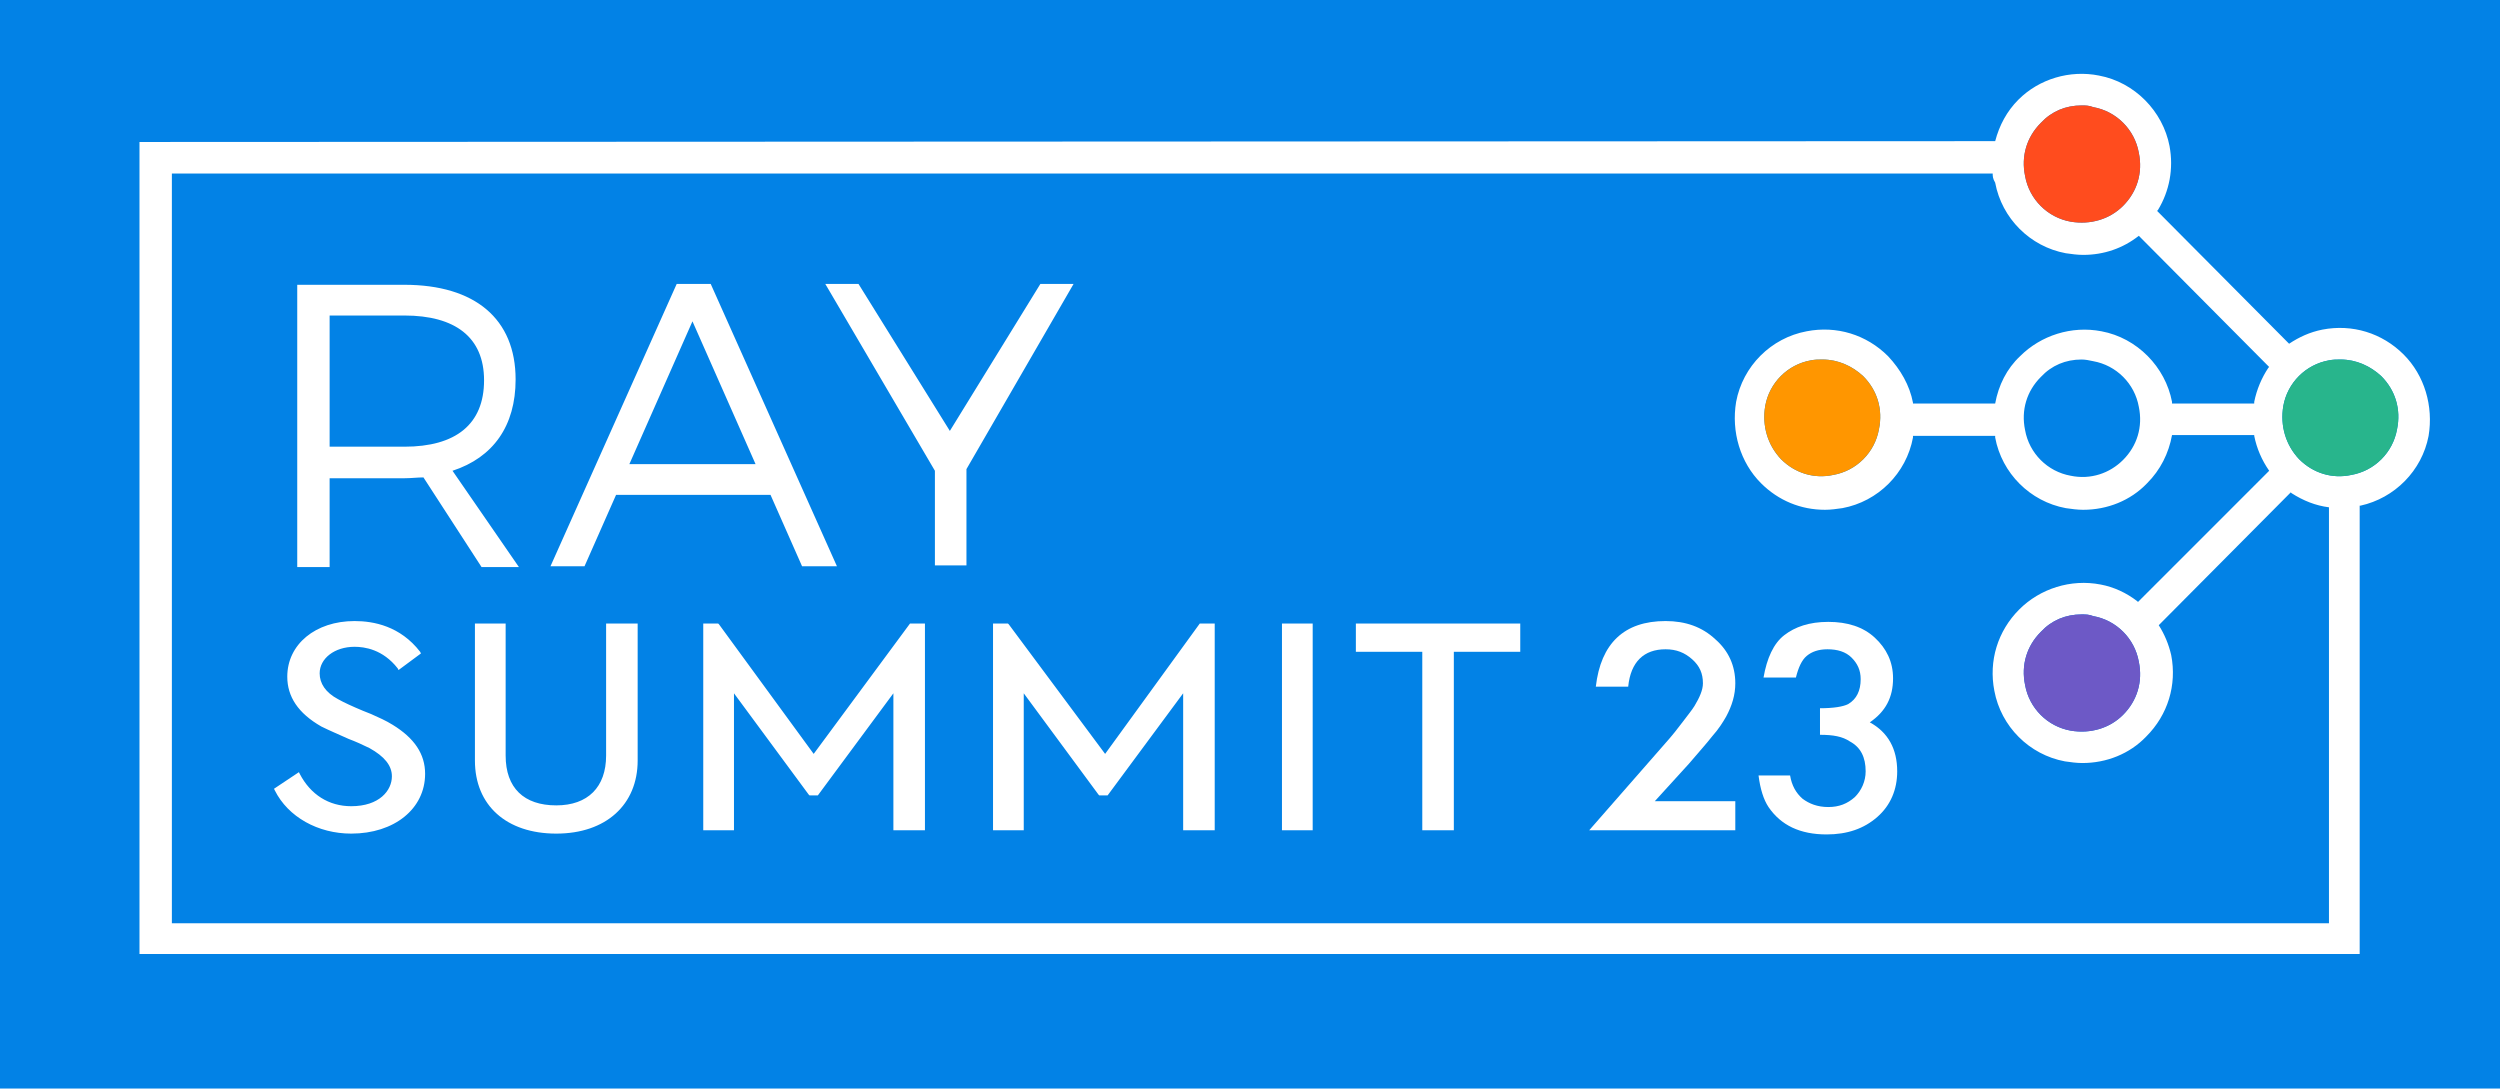 <svg xml:space="preserve" style="enable-background:new 0 0 301.1 131.1;" viewBox="0 0 301.1 131.1" y="0px" x="0px" xmlns:xlink="http://www.w3.org/1999/xlink" xmlns="http://www.w3.org/2000/svg" id="Layer_2" version="1.1">
<style type="text/css">
	.st0{fill:#0282E6;}
	.st1{fill:#FFFFFF;}
	.st2{fill:#FF4C1E;}
	.st3{fill:#28B58C;}
	.st4{fill:#FF9600;}
	.st5{fill:#6D59C6;}
</style>
<g>
	<g>
		<rect height="131.1" width="301.1" class="st0"></rect>
		<g>
			<path d="M250.7,12.7c-1.9,0-3.6,0.7-4.9,2.1c-1.7,1.7-2.4,4-1.9,6.4c0.5,2.8,2.7,5,5.5,5.5c2.4,0.4,4.7-0.3,6.3-1.9
				c1.7-1.7,2.4-4,1.9-6.4c-0.5-2.8-2.7-5-5.5-5.5C251.6,12.7,251.2,12.7,250.7,12.7z M48.7,38h-9v15.8h9c6.2,0,9.6-2.7,9.6-8
				C58.3,40.6,54.8,38,48.7,38z M83.4,38.7l-7.6,17.2h15.2L83.4,38.7z M219.5,43.3c-0.5,0-0.9,0-1.4,0.1c-2.8,0.5-5,2.7-5.5,5.5
				c-0.4,2.4,0.3,4.7,1.9,6.4c1.7,1.7,4,2.4,6.3,1.9c2.8-0.5,5-2.7,5.5-5.5c0.5-2.4-0.2-4.7-1.9-6.4
				C223.1,44.1,221.4,43.3,219.5,43.3z M281.9,43.3c-0.5,0-0.9,0-1.4,0.1c-2.8,0.5-5,2.7-5.5,5.5c-0.4,2.4,0.3,4.7,1.9,6.4
				c1.7,1.7,4,2.4,6.3,1.9c2.8-0.5,5-2.7,5.5-5.5c0.5-2.4-0.2-4.7-1.9-6.4C285.5,44.1,283.8,43.3,281.9,43.3z M250.7,43.3
				c-1.9,0-3.6,0.7-4.9,2.1c-1.7,1.7-2.4,4-1.9,6.4c0.5,2.8,2.7,5,5.5,5.5c2.4,0.5,4.7-0.3,6.3-1.9c1.7-1.7,2.4-4,1.9-6.4
				c-0.5-2.8-2.7-5-5.5-5.5C251.6,43.4,251.2,43.3,250.7,43.3z M85.6,34.2l15.2,34h-4.2l-3.8-8.6H74.2l-3.8,8.6h-4.1l15.2-34H85.6z
				 M103.4,34.2l11,17.7l10.9-17.7h4l-12.9,22.3l0,0v11.6h-3.8V56.7L99.4,34.2H103.4z M48.7,34.3c8.5,0,13.4,4.1,13.4,11.4
				c0,5.6-2.7,9.4-7.6,11l8,11.6H58l-7-10.8c-0.7,0-1.5,0.1-2.3,0.1h-9v10.7h-3.9v-34H48.7z M250.7,74c-1.9,0-3.6,0.7-4.9,2.1
				c-1.7,1.7-2.4,4-1.9,6.4c0.5,2.8,2.7,5,5.5,5.5c2.4,0.4,4.7-0.3,6.3-1.9c1.7-1.7,2.4-4,1.9-6.4c-0.5-2.8-2.7-5-5.5-5.5
				C251.6,74,251.2,74,250.7,74z M240,20.9L20.7,20.9v90.3h259.8V61.1c-1.6-0.2-3.1-0.8-4.5-1.7l-0.1-0.1l-15.9,16
				c0.7,1.1,1.2,2.3,1.5,3.6c0.7,3.6-0.4,7.2-3,9.8c-2,2.1-4.8,3.2-7.7,3.2c-0.7,0-1.4-0.1-2.1-0.2c-4.3-0.8-7.7-4.2-8.5-8.5
				c-0.7-3.6,0.4-7.2,3-9.8c2.5-2.5,6.2-3.7,9.8-3c1.6,0.3,3.1,1,4.4,2l0.1,0.1l15.8-15.8c-0.9-1.3-1.5-2.7-1.8-4.2l0-0.1l-9.9,0
				c-0.4,2.2-1.4,4.2-3,5.8c-2,2.1-4.8,3.2-7.7,3.2c-0.7,0-1.4-0.1-2.1-0.2c-4.3-0.8-7.7-4.2-8.5-8.5c0,0,0-0.1,0-0.1l0-0.1l-9.9,0
				c0,0.1,0,0.1,0,0.2c-0.8,4.3-4.2,7.7-8.5,8.5c-0.7,0.1-1.4,0.2-2.1,0.2c-2.9,0-5.6-1.1-7.7-3.2c-2.5-2.5-3.6-6.2-3-9.8
				c0.8-4.3,4.2-7.7,8.5-8.5c3.6-0.7,7.2,0.4,9.8,3c1.5,1.6,2.6,3.5,3,5.6l0,0.1l9.9,0c0.4-2.2,1.4-4.2,3-5.7c2.5-2.5,6.2-3.7,9.8-3
				c4.3,0.8,7.7,4.3,8.5,8.5c0,0,0,0.1,0,0.1l0,0.1l9.9,0c0-0.1,0-0.1,0-0.2c0.3-1.5,0.9-2.9,1.7-4.1l0.1-0.1l-15.7-15.8
				c-1.9,1.5-4.2,2.3-6.7,2.3c-0.7,0-1.4-0.1-2.1-0.2c-4.3-0.8-7.7-4.2-8.5-8.5C240,21.5,240,21.2,240,20.9z M252.8,9.1
				c4.3,0.8,7.7,4.3,8.5,8.5c0.5,2.7,0,5.4-1.4,7.7l-0.1,0.1l15.9,16c1.2-0.8,2.5-1.4,4-1.7c3.6-0.7,7.2,0.4,9.8,3
				c2.5,2.5,3.6,6.2,3,9.8c-0.8,4.2-4.1,7.5-8.2,8.4l-0.1,0v54H16.8V17.1L240.3,17c0.5-1.9,1.4-3.6,2.8-5
				C245.6,9.5,249.3,8.4,252.8,9.1z M154.4,100h3.7V75.1h-3.7V100z M183.1,75.1v3.4h-8V100h-3.8V78.5h-8v-3.4H183.1z M144.5,75.1
				h1.8V100h-3.8V83.5l-9.1,12.3h-1l-0.1-0.1l-9-12.2V100h-3.7V75.1h1.8l0.1,0.1l11.6,15.6L144.5,75.1z M109.6,75.1h1.8V100h-3.8
				V83.5l-9.1,12.3h-1l-0.1-0.1l-9-12.2V100h-3.7V75.1h1.8l0.1,0.1L98,90.8L109.6,75.1z M51.2,93.2c0,4.2-3.7,7.2-8.9,7.2
				c-4,0-7.6-2-9.2-5.2L33,95L36,93l0.1,0.2c1.3,2.5,3.5,3.9,6.2,3.9c3.4,0,4.9-1.9,4.9-3.6c0-1.3-0.9-2.4-2.7-3.4
				c-0.8-0.4-1.7-0.8-2.5-1.1c-1.1-0.5-2.3-1-3.3-1.5c-2.8-1.6-4.1-3.6-4.1-6c0-3.9,3.4-6.7,8.1-6.7c2.3,0,5.5,0.6,7.9,3.7l0.1,0.2
				L48,80.7l-0.1-0.2c-1.8-2.3-4-2.6-5.2-2.6c-2.4,0-4.2,1.4-4.2,3.2c0,1.2,0.7,2.3,2.2,3.1c0.7,0.4,1.8,0.9,3,1.4l1,0.4
				c0.9,0.4,1.8,0.8,2.6,1.3C49.9,88.9,51.2,90.8,51.2,93.2z M73,75.1h3.8v16.5c0,5.3-3.8,8.8-9.8,8.8c-6,0-9.8-3.4-9.8-8.8V75.1
				h3.7V91c0,3.9,2.2,6,6.1,6c3.8,0,6-2.2,6-6V75.1z" class="st1"></path>
		</g>
	</g>
	<path d="M250.7,12.7c-1.9,0-3.6,0.7-4.9,2.1c-1.7,1.7-2.4,4-1.9,6.4c0.5,2.8,2.7,5,5.5,5.5c2.4,0.4,4.7-0.3,6.3-1.9
		c1.7-1.7,2.4-4,1.9-6.4c-0.5-2.8-2.7-5-5.5-5.5C251.6,12.7,251.2,12.7,250.7,12.7z" class="st2"></path>
	<path d="M281.9,43.3c-0.5,0-0.9,0-1.4,0.1c-2.8,0.5-5,2.7-5.5,5.5c-0.4,2.4,0.3,4.7,1.9,6.4c1.7,1.7,4,2.4,6.3,1.9
		c2.8-0.5,5-2.7,5.5-5.5c0.5-2.4-0.2-4.7-1.9-6.4C285.5,44.1,283.8,43.3,281.9,43.3z" class="st3"></path>
	<path d="M219.5,43.3c-0.5,0-0.9,0-1.4,0.1c-2.8,0.5-5,2.7-5.5,5.5c-0.4,2.4,0.3,4.7,1.9,6.4c1.7,1.7,4,2.4,6.3,1.9
		c2.8-0.5,5-2.7,5.5-5.5c0.5-2.4-0.2-4.7-1.9-6.4C223.1,44.1,221.4,43.3,219.5,43.3z" class="st4"></path>
	<path d="M250.7,74c-1.9,0-3.6,0.7-4.9,2.1c-1.7,1.7-2.4,4-1.9,6.4c0.5,2.8,2.7,5,5.5,5.5c2.4,0.4,4.7-0.3,6.3-1.9
		c1.7-1.7,2.4-4,1.9-6.4c-0.5-2.8-2.7-5-5.5-5.5C251.6,74,251.2,74,250.7,74z" class="st5"></path>
	<g>
		<path d="M199.3,96.5h9.7v3.5h-17.6l9.1-10.4c0.9-1,1.6-1.9,2.2-2.7c0.6-0.8,1.1-1.4,1.4-1.9c0.6-1,1-1.9,1-2.7
			c0-1.2-0.4-2.1-1.3-2.9s-1.9-1.2-3.2-1.2c-2.6,0-4.2,1.5-4.5,4.5h-3.9c0.6-5.2,3.4-7.9,8.4-7.9c2.4,0,4.4,0.7,6,2.2
			c1.6,1.4,2.4,3.2,2.4,5.3c0,1.4-0.4,2.7-1.1,4c-0.4,0.7-0.9,1.5-1.7,2.4c-0.7,0.9-1.7,2-2.8,3.3L199.3,96.5z" class="st1"></path>
		<path d="M219.2,88.5v-3.2c1.7,0,2.8-0.2,3.4-0.5c1-0.6,1.5-1.6,1.5-3c0-1.1-0.4-1.9-1.1-2.6c-0.7-0.7-1.7-1-2.9-1
			c-1.1,0-1.9,0.3-2.5,0.8c-0.6,0.5-1,1.4-1.3,2.6h-3.9c0.4-2.3,1.2-4.1,2.5-5.1s3-1.6,5.3-1.6c2.3,0,4.2,0.6,5.6,1.9
			c1.4,1.3,2.2,2.9,2.2,4.9c0,2.3-0.9,4-2.8,5.3c2.2,1.2,3.3,3.2,3.3,5.9c0,2.2-0.8,4.1-2.4,5.5c-1.6,1.4-3.6,2.1-6.1,2.1
			c-3.2,0-5.5-1.1-7-3.3c-0.6-0.9-1-2.2-1.2-3.8h3.8c0.2,1.2,0.7,2.1,1.5,2.8c0.8,0.6,1.8,1,3.1,1c1.3,0,2.3-0.4,3.2-1.2
			c0.8-0.8,1.3-1.9,1.3-3.1c0-1.7-0.6-2.9-1.9-3.6C221.9,88.7,220.8,88.5,219.2,88.5z" class="st1"></path>
	</g>
</g>
</svg>

